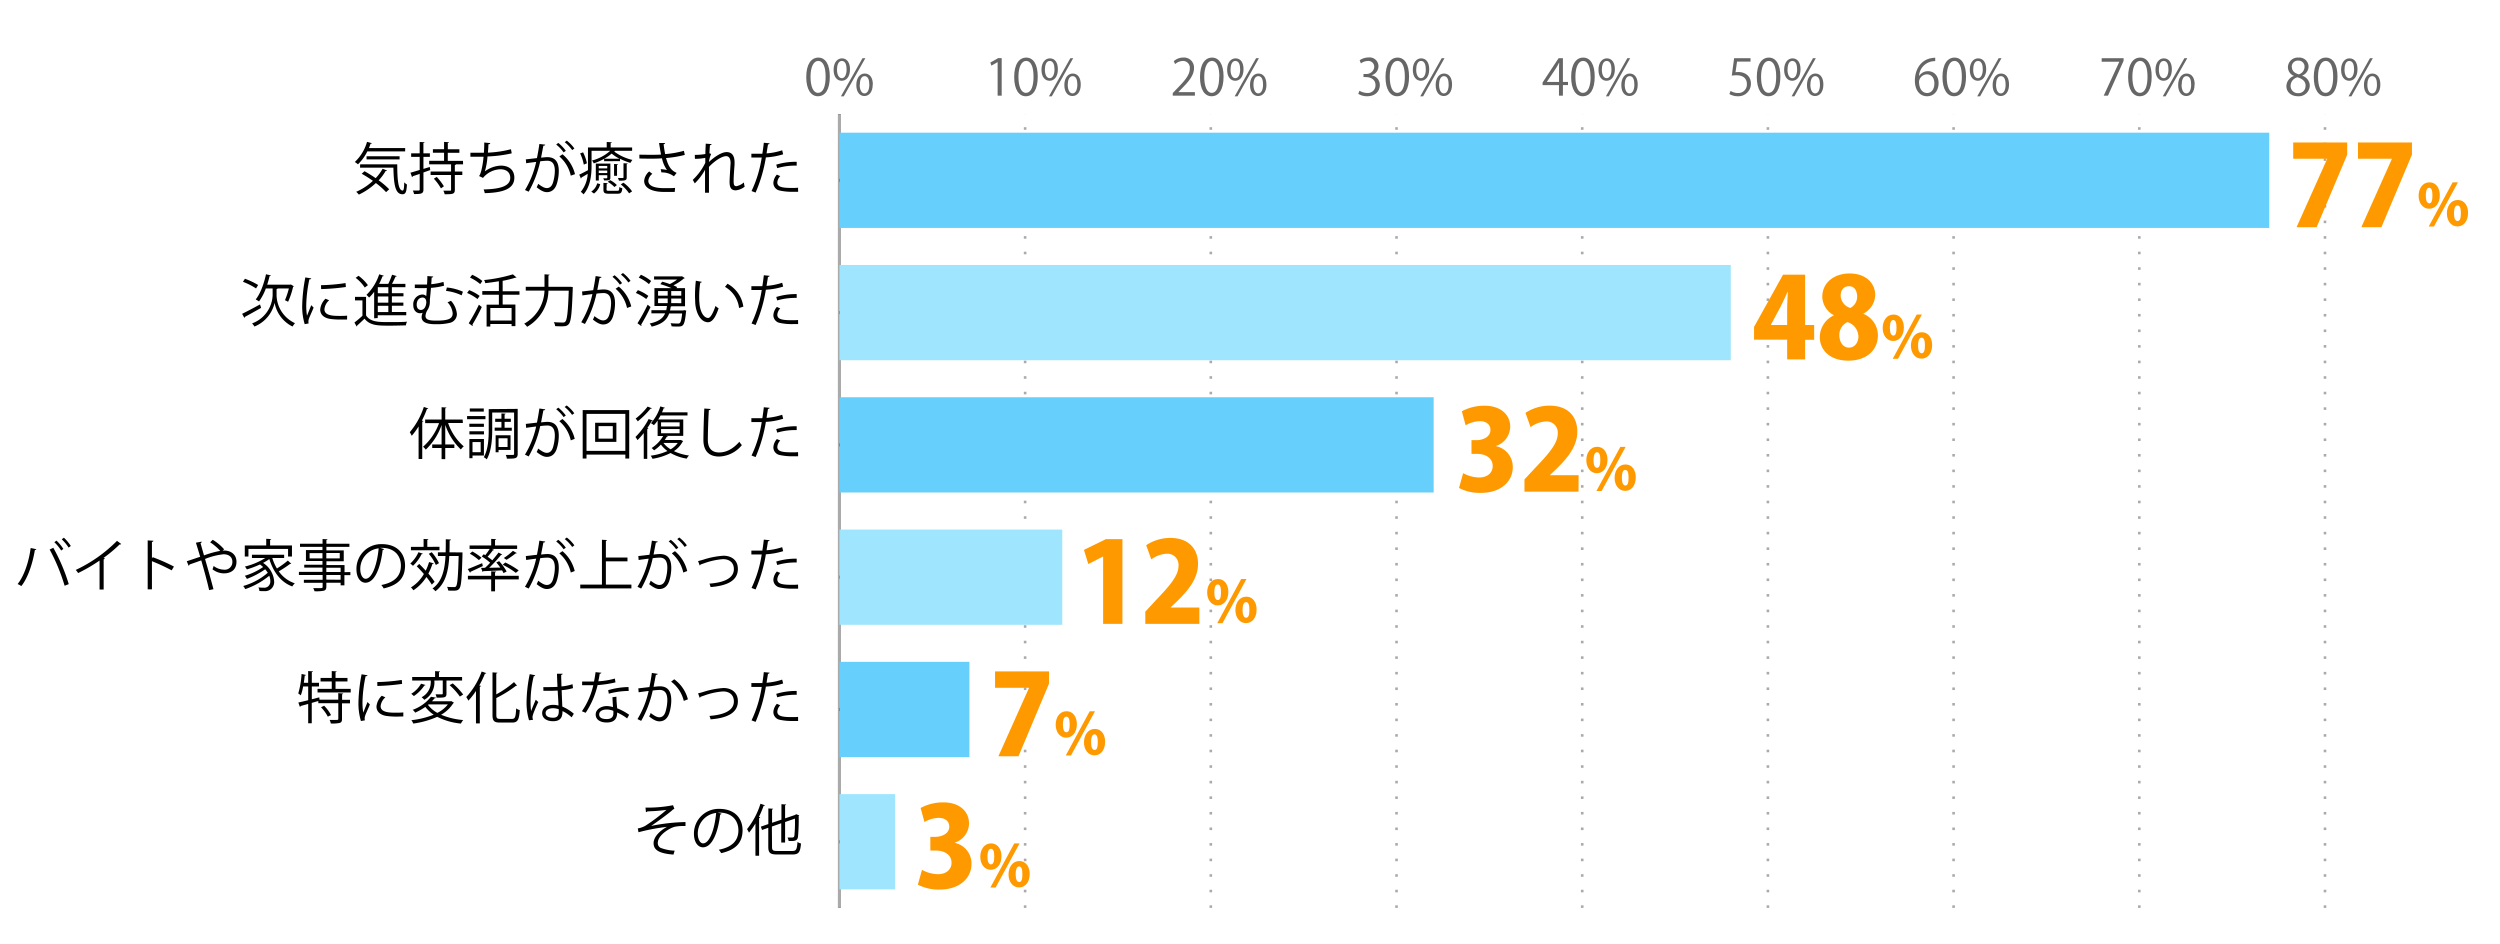 <svg xmlns="http://www.w3.org/2000/svg" viewBox="0 0 800 302"><defs><style>.cls-1{fill:#666;}.cls-2,.cls-3,.cls-4,.cls-5,.cls-9{fill:none;}.cls-2,.cls-5{stroke:#000;}.cls-2,.cls-3,.cls-4,.cls-5{stroke-miterlimit:10;}.cls-2,.cls-3{stroke-width:0.83px;}.cls-3,.cls-4{stroke:#aaa;}.cls-3{stroke-dasharray:0.83 4.15;}.cls-6{fill:#66cffc;}.cls-7{fill:#9fe5fe;}.cls-8{fill:#f90;}</style></defs><title>graph3</title><g id="レイヤー_2" data-name="レイヤー 2"><g id="グラフのコピー"><path class="cls-1" d="M258,24.65c0-4.19,1.64-6.22,3.88-6.22s3.66,2.14,3.66,6.06c0,4.16-1.45,6.31-3.84,6.31C259.53,30.8,258,28.65,258,24.65Zm6.2-.09c0-3-.72-5.06-2.4-5.06-1.43,0-2.43,1.9-2.43,5.06s.88,5.15,2.38,5.15C263.53,29.71,264.2,27.41,264.2,24.56Z"/><path class="cls-1" d="M272,22.16c0,2.49-1.23,3.69-2.66,3.69s-2.59-1.17-2.59-3.53,1.25-3.65,2.67-3.65C271,18.67,272,20,272,22.16Zm-4.16.16c0,1.45.53,2.7,1.54,2.7s1.53-1.26,1.53-2.78-.4-2.74-1.53-2.74S267.83,20.94,267.83,22.32ZM270,30.83h-.91L276,18.63h.91Zm9.27-3.78c0,2.48-1.24,3.68-2.66,3.68s-2.59-1.16-2.59-3.53,1.24-3.67,2.67-3.67C278.35,23.53,279.31,24.86,279.31,27.05Zm-4.17.08c0,1.52.53,2.76,1.54,2.76s1.54-1.25,1.54-2.79-.39-2.74-1.52-2.74S275.14,25.76,275.14,27.13Z"/><path class="cls-1" d="M319.24,30.61V19.87h0l-2,1.13-.32-1,2.48-1.39h1.14v12Z"/><path class="cls-1" d="M324.54,24.65c0-4.19,1.63-6.22,3.87-6.22s3.67,2.14,3.67,6.06c0,4.16-1.46,6.31-3.84,6.31C326.06,30.8,324.54,28.65,324.54,24.65Zm6.19-.09c0-3-.72-5.06-2.4-5.06-1.42,0-2.43,1.9-2.43,5.06s.88,5.15,2.38,5.15C330.06,29.71,330.73,27.41,330.73,24.56Z"/><path class="cls-1" d="M338.52,22.16c0,2.49-1.23,3.69-2.65,3.69s-2.6-1.17-2.6-3.53,1.25-3.65,2.68-3.65C337.56,18.67,338.52,20,338.52,22.16Zm-4.16.16c0,1.45.53,2.7,1.54,2.7s1.54-1.26,1.54-2.78-.4-2.74-1.54-2.74S334.36,20.94,334.36,22.32Zm2.21,8.51h-.91l6.85-12.2h.91Zm9.27-3.78c0,2.48-1.23,3.68-2.66,3.68s-2.59-1.16-2.59-3.53,1.25-3.67,2.67-3.67C344.88,23.53,345.84,24.86,345.84,27.05Zm-4.16.08c0,1.52.53,2.76,1.53,2.76s1.54-1.25,1.54-2.79-.38-2.74-1.52-2.74S341.68,25.76,341.68,27.13Z"/><path class="cls-1" d="M382.37,30.61h-7.09v-.82l1.16-1.23c2.85-2.88,4.29-4.63,4.29-6.58a2.17,2.17,0,0,0-2.29-2.47,4,4,0,0,0-2.4,1l-.44-.93a4.64,4.64,0,0,1,3.1-1.17,3.2,3.2,0,0,1,3.38,3.41c0,2.26-1.59,4.18-4.07,6.67l-.94,1v0h5.3Z"/><path class="cls-1" d="M384,24.65c0-4.19,1.63-6.22,3.87-6.22s3.67,2.14,3.67,6.06c0,4.16-1.46,6.31-3.84,6.31C385.47,30.8,384,28.65,384,24.65Zm6.19-.09c0-3-.72-5.06-2.4-5.06-1.42,0-2.43,1.9-2.43,5.06s.88,5.15,2.38,5.15C389.47,29.71,390.14,27.41,390.14,24.56Z"/><path class="cls-1" d="M397.93,22.16c0,2.49-1.23,3.69-2.65,3.69s-2.6-1.17-2.6-3.53,1.25-3.65,2.68-3.65C397,18.67,397.93,20,397.93,22.16Zm-4.16.16c0,1.45.53,2.7,1.54,2.7s1.54-1.26,1.54-2.78-.4-2.74-1.54-2.74S393.77,20.94,393.77,22.32ZM396,30.83h-.91l6.85-12.2h.91Zm9.27-3.78c0,2.48-1.23,3.68-2.66,3.68S400,29.57,400,27.2s1.25-3.67,2.67-3.67C404.29,23.53,405.25,24.86,405.25,27.05Zm-4.16.08c0,1.52.53,2.76,1.53,2.76s1.54-1.25,1.54-2.79-.38-2.74-1.52-2.74S401.09,25.76,401.09,27.13Z"/><path class="cls-1" d="M438.93,24.12a3.07,3.07,0,0,1,2.61,3.11c0,1.9-1.38,3.57-4.07,3.57a5.23,5.23,0,0,1-2.83-.77l.4-1a4.84,4.84,0,0,0,2.45.72,2.44,2.44,0,0,0,2.67-2.52c0-1.76-1.49-2.56-3.06-2.56h-.78v-1h.78a2.46,2.46,0,0,0,2.65-2.22,1.86,1.86,0,0,0-2.07-1.94,3.94,3.94,0,0,0-2.19.78l-.4-1a5,5,0,0,1,2.85-.9,2.83,2.83,0,0,1,3.17,2.83,3,3,0,0,1-2.18,2.84Z"/><path class="cls-1" d="M443.36,24.65c0-4.19,1.63-6.22,3.87-6.22s3.67,2.14,3.67,6.06c0,4.16-1.46,6.31-3.84,6.31C444.88,30.8,443.36,28.65,443.36,24.65Zm6.19-.09c0-3-.72-5.06-2.4-5.06-1.42,0-2.43,1.9-2.43,5.06s.88,5.15,2.38,5.15C448.88,29.71,449.55,27.41,449.55,24.56Z"/><path class="cls-1" d="M457.35,22.16c0,2.49-1.24,3.69-2.66,3.69s-2.59-1.17-2.59-3.53,1.24-3.65,2.67-3.65C456.38,18.67,457.35,20,457.35,22.16Zm-4.17.16c0,1.45.53,2.7,1.54,2.7s1.54-1.26,1.54-2.78-.4-2.74-1.54-2.74S453.18,20.94,453.18,22.32Zm2.21,8.51h-.91l6.85-12.2h.91Zm9.27-3.78c0,2.48-1.23,3.68-2.66,3.68s-2.59-1.16-2.59-3.53,1.25-3.67,2.67-3.67C463.7,23.53,464.66,24.86,464.66,27.05Zm-4.16.08c0,1.52.53,2.76,1.54,2.76s1.53-1.25,1.53-2.79-.38-2.74-1.52-2.74S460.5,25.76,460.5,27.13Z"/><path class="cls-1" d="M500.13,30.61h-1.26V27.25h-5.24V26.4l5.12-7.78h1.38v7.6h1.63v1h-1.63ZM495,26.22h3.89V22c0-.65,0-1.29.06-1.92h-.06c-.37.74-.66,1.25-1,1.8L495,26.19Z"/><path class="cls-1" d="M502.77,24.65c0-4.19,1.63-6.22,3.87-6.22s3.67,2.14,3.67,6.06c0,4.16-1.46,6.31-3.84,6.31C504.29,30.8,502.77,28.65,502.77,24.65Zm6.19-.09c0-3-.72-5.06-2.4-5.06-1.42,0-2.43,1.9-2.43,5.06s.88,5.15,2.38,5.15C508.29,29.71,509,27.41,509,24.56Z"/><path class="cls-1" d="M516.76,22.16c0,2.49-1.24,3.69-2.66,3.69s-2.59-1.17-2.59-3.53,1.24-3.65,2.67-3.65C515.79,18.67,516.76,20,516.76,22.16Zm-4.17.16c0,1.45.53,2.7,1.54,2.7s1.54-1.26,1.54-2.78-.4-2.74-1.54-2.74S512.59,20.94,512.59,22.32Zm2.21,8.51h-.91l6.85-12.2h.91Zm9.27-3.78c0,2.48-1.23,3.68-2.66,3.68s-2.59-1.16-2.59-3.53,1.25-3.67,2.67-3.67C523.11,23.53,524.07,24.86,524.07,27.05Zm-4.16.08c0,1.52.53,2.76,1.54,2.76S523,28.64,523,27.1s-.38-2.74-1.52-2.74S519.91,25.76,519.91,27.13Z"/><path class="cls-1" d="M560.17,18.62v1.1h-4.31l-.5,3.4a5.6,5.6,0,0,1,.93-.07c2.13,0,4,1.27,4,3.68a4,4,0,0,1-4.13,4.07,5.29,5.29,0,0,1-2.76-.71l.39-1a4.39,4.39,0,0,0,2.37.68A2.72,2.72,0,0,0,559,26.89c0-1.65-1.05-2.8-3.3-2.8a10.06,10.06,0,0,0-1.53.11l.75-5.58Z"/><path class="cls-1" d="M562.18,24.65c0-4.19,1.63-6.22,3.87-6.22s3.67,2.14,3.67,6.06c0,4.16-1.46,6.31-3.84,6.31C563.7,30.8,562.18,28.65,562.18,24.65Zm6.2-.09c0-3-.73-5.06-2.41-5.06-1.42,0-2.43,1.9-2.43,5.06s.88,5.15,2.39,5.15C567.7,29.71,568.38,27.41,568.38,24.56Z"/><path class="cls-1" d="M576.17,22.16c0,2.49-1.24,3.69-2.66,3.69s-2.59-1.17-2.59-3.53,1.25-3.65,2.67-3.65C575.21,18.67,576.17,20,576.17,22.16Zm-4.17.16c0,1.45.53,2.7,1.54,2.7s1.54-1.26,1.54-2.78-.4-2.74-1.54-2.74S572,20.94,572,22.32Zm2.21,8.51h-.91l6.85-12.2h.91Zm9.27-3.78c0,2.48-1.23,3.68-2.66,3.68s-2.59-1.16-2.59-3.53,1.25-3.67,2.67-3.67C582.52,23.53,583.48,24.86,583.48,27.05Zm-4.16.08c0,1.52.53,2.76,1.54,2.76s1.53-1.25,1.53-2.79-.38-2.74-1.52-2.74S579.32,25.76,579.32,27.13Z"/><path class="cls-1" d="M614.15,24.25a3.37,3.37,0,0,1,2.8-1.47c2,0,3.4,1.52,3.4,3.83S619,30.8,616.66,30.8s-3.9-1.94-3.9-5,1.5-6.58,5.39-7.22a8,8,0,0,1,1.12-.11l0,1.1a5.06,5.06,0,0,0-5.19,4.72ZM619,26.7c0-1.84-1-2.91-2.43-2.91a2.62,2.62,0,0,0-2.48,2.27c0,2.19.94,3.7,2.61,3.7C618.09,29.76,619,28.51,619,26.7Z"/><path class="cls-1" d="M621.59,24.65c0-4.19,1.63-6.22,3.87-6.22s3.67,2.14,3.67,6.06c0,4.16-1.46,6.31-3.84,6.31C623.11,30.8,621.59,28.65,621.59,24.65Zm6.2-.09c0-3-.73-5.06-2.41-5.06-1.42,0-2.43,1.9-2.43,5.06s.88,5.15,2.39,5.15C627.11,29.71,627.79,27.41,627.79,24.56Z"/><path class="cls-1" d="M635.58,22.16c0,2.49-1.23,3.69-2.66,3.69s-2.59-1.17-2.59-3.53,1.25-3.65,2.67-3.65C634.62,18.67,635.58,20,635.58,22.16Zm-4.16.16c0,1.45.52,2.7,1.53,2.7s1.54-1.26,1.54-2.78-.4-2.74-1.54-2.74S631.42,20.94,631.42,22.32Zm2.2,8.51h-.91l6.85-12.2h.91Zm9.27-3.78c0,2.48-1.23,3.68-2.66,3.68s-2.59-1.16-2.59-3.53,1.25-3.67,2.67-3.67C641.93,23.53,642.89,24.86,642.89,27.05Zm-4.16.08c0,1.52.53,2.76,1.54,2.76s1.53-1.25,1.53-2.79-.38-2.74-1.52-2.74S638.73,25.76,638.73,27.13Z"/><path class="cls-1" d="M672.55,18.62h7v.85l-5,11.14h-1.36l5-10.86v0h-5.67Z"/><path class="cls-1" d="M681,24.65c0-4.19,1.63-6.22,3.88-6.22s3.66,2.14,3.66,6.06c0,4.16-1.46,6.31-3.84,6.31C682.52,30.8,681,28.65,681,24.65Zm6.2-.09c0-3-.72-5.06-2.41-5.06-1.42,0-2.43,1.9-2.43,5.06s.88,5.15,2.39,5.15C686.52,29.71,687.2,27.41,687.2,24.56Z"/><path class="cls-1" d="M695,22.16c0,2.49-1.23,3.69-2.66,3.69s-2.59-1.17-2.59-3.53,1.25-3.65,2.67-3.65C694,18.67,695,20,695,22.16Zm-4.16.16c0,1.45.52,2.7,1.53,2.7s1.54-1.26,1.54-2.78-.4-2.74-1.54-2.74S690.83,20.94,690.83,22.32ZM693,30.83h-.92L699,18.63h.92Zm9.26-3.78c0,2.48-1.23,3.68-2.65,3.68s-2.6-1.16-2.6-3.53,1.25-3.67,2.68-3.67C701.34,23.53,702.3,24.86,702.3,27.05Zm-4.16.08c0,1.52.53,2.76,1.54,2.76s1.53-1.25,1.53-2.79-.38-2.74-1.52-2.74S698.14,25.76,698.14,27.13Z"/><path class="cls-1" d="M734,24.25a3,3,0,0,1-1.87-2.7,3.15,3.15,0,0,1,3.4-3.12,2.93,2.93,0,0,1,3.21,2.91,3.13,3.13,0,0,1-2,2.83v.07a3.4,3.4,0,0,1,2.39,3.13,3.51,3.51,0,0,1-3.78,3.43c-2.29,0-3.7-1.46-3.7-3.19A3.54,3.54,0,0,1,734,24.32Zm3.8,3.27c0-1.51-1-2.28-2.59-2.79A2.84,2.84,0,0,0,733,27.41a2.28,2.28,0,0,0,2.36,2.4A2.23,2.23,0,0,0,737.76,27.52Zm-4.4-6.1c0,1.28.89,2,2.22,2.38a2.56,2.56,0,0,0,1.83-2.35,1.89,1.89,0,0,0-2-2.05A1.94,1.94,0,0,0,733.36,21.42Z"/><path class="cls-1" d="M740.41,24.65c0-4.19,1.63-6.22,3.88-6.22S748,20.57,748,24.49c0,4.16-1.45,6.31-3.84,6.31C741.93,30.8,740.41,28.65,740.41,24.65Zm6.2-.09c0-3-.72-5.06-2.4-5.06-1.43,0-2.44,1.9-2.44,5.06s.88,5.15,2.39,5.15C745.93,29.71,746.61,27.41,746.61,24.56Z"/><path class="cls-1" d="M754.4,22.16c0,2.49-1.23,3.69-2.66,3.69s-2.59-1.17-2.59-3.53,1.25-3.65,2.67-3.65C753.44,18.67,754.4,20,754.4,22.16Zm-4.16.16c0,1.45.53,2.7,1.53,2.7s1.54-1.26,1.54-2.78-.4-2.74-1.54-2.74S750.24,20.94,750.24,22.32Zm2.21,8.51h-.92l6.85-12.2h.92Zm9.26-3.78c0,2.48-1.23,3.68-2.65,3.68s-2.6-1.16-2.6-3.53,1.25-3.67,2.68-3.67C760.75,23.53,761.71,24.86,761.71,27.05Zm-4.16.08c0,1.52.53,2.76,1.54,2.76s1.54-1.25,1.54-2.79-.39-2.74-1.52-2.74S757.55,25.76,757.55,27.13Z"/><line class="cls-2" x1="268.62" y1="290.53" x2="268.62" y2="36.53"/><line class="cls-3" x1="328.04" y1="290.53" x2="328.04" y2="36.53"/><line class="cls-3" x1="387.46" y1="290.53" x2="387.46" y2="36.53"/><line class="cls-3" x1="446.89" y1="290.53" x2="446.89" y2="36.53"/><line class="cls-3" x1="506.31" y1="290.53" x2="506.31" y2="36.53"/><line class="cls-3" x1="565.73" y1="290.53" x2="565.73" y2="36.53"/><line class="cls-3" x1="625.15" y1="290.53" x2="625.15" y2="36.53"/><line class="cls-3" x1="684.58" y1="290.53" x2="684.58" y2="36.53"/><line class="cls-3" x1="744" y1="290.53" x2="744" y2="36.53"/><line class="cls-4" x1="268.62" y1="290.53" x2="268.62" y2="36.53"/><line class="cls-5" x1="268.62" y1="269.36" x2="285.84" y2="269.36"/><line class="cls-5" x1="268.62" y1="227.03" x2="285.84" y2="227.03"/><line class="cls-5" x1="268.62" y1="184.7" x2="285.84" y2="184.7"/><line class="cls-5" x1="268.62" y1="142.36" x2="285.84" y2="142.36"/><line class="cls-5" x1="268.62" y1="100.03" x2="285.84" y2="100.03"/><line class="cls-5" x1="268.62" y1="57.7" x2="285.84" y2="57.7"/><rect class="cls-6" x="268.62" y="42.46" width="457.55" height="30.48"/><rect class="cls-7" x="268.62" y="84.79" width="285.23" height="30.48"/><rect class="cls-6" x="268.62" y="127.12" width="190.15" height="30.48"/><rect class="cls-7" x="268.62" y="169.46" width="71.31" height="30.48"/><rect class="cls-6" x="268.62" y="211.79" width="41.6" height="30.48"/><rect class="cls-7" x="268.62" y="254.12" width="17.83" height="30.48"/><path d="M206.56,258.43a42.24,42.24,0,0,0,8.81-.76l.43,1.14a2.86,2.86,0,0,0-.85.61c-1.81,1.51-4.44,3.4-6.59,4.88a60.56,60.56,0,0,1,11-1.24v1.27h-.81a11.64,11.64,0,0,0-2.76.27c-1.55.43-5.29,2.64-5.29,5.11a1.65,1.65,0,0,0,.93,1.62,13.66,13.66,0,0,0,4.47.88l-.4,1.26c-4.35-.34-6.35-1.35-6.35-3.65s2.52-4.29,4.28-5.22a62.52,62.52,0,0,0-9.11,1.72l-.23-1.22a7.83,7.83,0,0,0,2.36-.81,57.87,57.87,0,0,0,6.82-5.13c-1.11.18-3.37.36-4.39.41-.52,0-1.24.06-1.71.09a.72.72,0,0,1-.47.22Z"/><path d="M230.9,260.37a.46.46,0,0,1-.45.29c-.65,5.6-2.52,10.48-5.51,10.48-1.51,0-2.88-1.51-2.88-4.36a7.9,7.9,0,0,1,8.1-7.94c5.21,0,7.46,3.3,7.46,6.81,0,4.28-2.49,6.35-6.84,7.36a7.83,7.83,0,0,0-.76-1.1c4.14-.79,6.27-2.81,6.27-6.21,0-3-1.91-5.67-6.13-5.67a4.73,4.73,0,0,0-.54,0Zm-1.73-.23a6.63,6.63,0,0,0-5.88,6.61c0,1.92.82,3.13,1.69,3.13C227.16,269.88,228.72,265.07,229.17,260.14Z"/><path d="M241.74,263.51a22.17,22.17,0,0,1-2.06,2.95,9.1,9.1,0,0,0-.63-1.14,24.38,24.38,0,0,0,4.29-8.12l1.42.47c0,.13-.18.2-.4.18a31.8,31.8,0,0,1-1.51,3.57l.42.12c0,.11-.13.2-.36.24v12.06h-1.17Zm5.31,7.49c0,1.06.25,1.31,1.6,1.31h4.95c1.23,0,1.42-.58,1.6-2.88a3.39,3.39,0,0,0,1.12.49c-.23,2.64-.65,3.51-2.68,3.51h-5c-2.14,0-2.79-.49-2.79-2.45v-6.09l-2,.7-.38-1.06,2.4-.83v-5l1.53.1c0,.13-.11.2-.34.24v4.25l3-1v-4.95l1.51.11c0,.12-.13.2-.34.23v4.2l3.27-1.12a1.49,1.49,0,0,1,.26-.22l1,.38c0,.06-.11.13-.18.18a64.14,64.14,0,0,1-.22,6.68c-.2,1.25-.93,1.41-3,1.33A3.57,3.57,0,0,0,252,268c.58,0,1.33,0,1.57,0s.52-.08.63-.54a44.28,44.28,0,0,0,.18-5.51l-3.15,1.1v6.57H250v-6.18l-3,1.05Z"/><path d="M109.83,221.93c0,.12-.12.21-.36.25v1.76H112v1.12h-2.56v5c0,.72-.16,1.06-.68,1.26a10.75,10.75,0,0,1-2.9.2,4.37,4.37,0,0,0-.38-1.14c.65,0,1.25,0,1.7,0,.91,0,1.08,0,1.08-.36v-5h-6.4v-.7l-2.1.61v6.52H98.62v-6.2l-2.41.67a.33.33,0,0,1-.24.29l-.5-1.4c.84-.18,1.94-.45,3.15-.74v-4.4H97a14.62,14.62,0,0,1-.75,2.85,6.86,6.86,0,0,0-.81-.61,27.41,27.41,0,0,0,1.06-6.23l1.39.32a.38.38,0,0,1-.38.2c-.07.75-.18,1.53-.29,2.3h1.39v-3.76l1.53.09c0,.13-.13.22-.36.25v3.42h2.3v1.17h-2.3v4.09l2.39-.61.07.75h6v-2.1Zm-2.46-1.5h4.86v1.16H101.61v-1.16h4.55v-2.37h-3.58v-1.12h3.58v-2.2l1.55.11c0,.13-.11.22-.34.25v1.84h3.82v1.12h-3.82Zm-2.47,8.9a12.54,12.54,0,0,0-2.18-3l1-.5a12.66,12.66,0,0,1,2.21,3Z"/><path d="M117.59,216.09c0,.2-.23.31-.59.29a43.34,43.34,0,0,0-1,8.1,19.78,19.78,0,0,0,.24,3.57c.34-.88,1.11-2.77,1.36-3.4l.76.79c-.74,1.82-1.28,2.84-1.53,3.65a3.13,3.13,0,0,0-.14.85,1.73,1.73,0,0,0,.09.56l-1.28.23a19.65,19.65,0,0,1-.79-6.19,52.26,52.26,0,0,1,1-8.77Zm11.47,13.17c-.65,0-1.31.05-2,.05a24.08,24.08,0,0,1-3.35-.2c-2.22-.32-3.24-1.55-3.24-3a5.48,5.48,0,0,1,1.69-3.47l1.17.5a4.27,4.27,0,0,0-1.53,2.83c0,2.09,3.06,2.09,4.93,2.09.76,0,1.57,0,2.33-.09Zm-8.34-11a58.61,58.61,0,0,0,7.85-.68l.11,1.26a69,69,0,0,1-7.92.67Z"/><path d="M136.15,219.19a.38.38,0,0,1-.36.18,12.31,12.31,0,0,1-3.35,3.37,9.53,9.53,0,0,0-.85-.72,9,9,0,0,0,3.15-3.24Zm8.24,5.15.89.54a.43.43,0,0,1-.26.18,10.89,10.89,0,0,1-3.87,3.66,22.86,22.86,0,0,0,7.08,1.69,4.61,4.61,0,0,0-.72,1.13,20.89,20.89,0,0,1-7.6-2.16,27.83,27.83,0,0,1-7.67,2.16,3.53,3.53,0,0,0-.61-1.08,27,27,0,0,0,7.15-1.76,10.78,10.78,0,0,1-2.67-2.49,19.41,19.41,0,0,1-3.26,1.84,3.39,3.39,0,0,0-.79-.9,13.11,13.11,0,0,0,5.85-4.18l1.55.27c0,.13-.16.22-.39.22l-.83.94h5.94Zm-5.4-6.57a6.35,6.35,0,0,1-3.22,6.17,4.48,4.48,0,0,0-.86-.82,5.44,5.44,0,0,0,2.93-5.24v-.11H131.9v-1.14h7.33v-1.87l1.58.11c0,.13-.11.22-.34.23v1.53h7.4v1.14h-5v4.16c0,1.29-.5,1.33-3.15,1.33a5,5,0,0,0-.34-1.08c1,0,1.77,0,2,0s.3-.07.3-.29v-4.14Zm-1.83,7.63-.2.16a9.35,9.35,0,0,0,3,2.56,10,10,0,0,0,3.37-2.72Zm10-2.5a21.64,21.64,0,0,0-3.28-3.65l1-.56a22.07,22.07,0,0,1,3.34,3.56Z"/><path d="M152.31,231.49V221.1a21.51,21.51,0,0,1-2.43,3.11,9.12,9.12,0,0,0-.68-1.15,23.92,23.92,0,0,0,4.93-8.17l1.48.5a.34.34,0,0,1-.42.16,31.53,31.53,0,0,1-1.82,3.8l.53.15c0,.12-.13.21-.36.23v11.76Zm6.52-2.68c0,1,.22,1.24,1.26,1.24h3.76c1,0,1.19-.69,1.32-3.37a3,3,0,0,0,1.15.54c-.2,2.95-.56,4-2.41,4H160c-1.86,0-2.4-.5-2.4-2.43V215.16l1.57.11c0,.12-.11.21-.36.25v6.68a30.92,30.92,0,0,0,5.67-3.93l1,1.16a.41.41,0,0,1-.34,0,38.49,38.49,0,0,1-6.32,3.94Z"/><path d="M169.29,230.48a19.72,19.72,0,0,1-.78-6.34,46.31,46.31,0,0,1,1-8.41l1.75.35a.47.47,0,0,1-.47.32,34.46,34.46,0,0,0-1,7.76,21.79,21.79,0,0,0,.16,3.4c.4-1.08,1.12-2.81,1.49-3.65l.81.76c-.59,1.22-1.85,4-1.85,4.8a2.45,2.45,0,0,0,.18.87Zm4.57-10.6c1.51,0,3,0,4.54-.08-.08-1.55-.13-2.88-.17-4.21l1.82,0c0,.18-.18.33-.47.38,0,1.15.06,2.33.09,3.69a15.27,15.27,0,0,0,3.53-.72l.17,1.26a17.06,17.06,0,0,1-3.64.65c.07,2,.16,4.11.21,5.26a13.3,13.3,0,0,1,3.68,2.29l-.7,1.15a10.86,10.86,0,0,0-2.92-2c0,1.53-.31,3.24-3,3.24-2.11,0-3.51-1-3.51-2.6,0-1.83,1.85-2.64,3.51-2.64a6.29,6.29,0,0,1,1.71.23c0-1.13-.16-3-.25-4.79-.56,0-1.31.06-1.84.06h-2.73Zm4.93,7.07a6.07,6.07,0,0,0-1.78-.32c-1.1,0-2.41.39-2.41,1.53s1.08,1.51,2.39,1.51,1.82-.65,1.82-2.09Z"/><path d="M192.47,215.28c-.05.15-.23.29-.56.31-.12.79-.29,1.73-.45,2.43a24.87,24.87,0,0,0,5.3-.88l.19,1.22a35.16,35.16,0,0,1-5.72.87,26.87,26.87,0,0,1-3.82,8.86l-1.2-.49a24.06,24.06,0,0,0,3.65-8.34h-3.58v-1.17h2.14l1.66,0c.21-.95.37-2,.5-3Zm4.79,7.67c0,1.46.13,2.45.23,3.7a18.4,18.4,0,0,1,3.84,2.08l-.65,1.16a16.47,16.47,0,0,0-3.19-1.89c0,1.8-.72,3.2-3.36,3.2-2,0-3.53-.9-3.51-2.59s1.89-2.67,3.54-2.67a7.67,7.67,0,0,1,2,.33c-.07-1.15-.16-2.33-.16-3.17Zm-1,4.51a6,6,0,0,0-2.14-.42c-1.08,0-2.36.43-2.38,1.55s1,1.51,2.41,1.51,2.13-.63,2.13-1.82C196.29,228,196.29,227.73,196.27,227.46Zm4.93-6.36a25.77,25.77,0,0,0-6.37.88l-.2-1.13a24.91,24.91,0,0,1,6.5-1Z"/><path d="M210.47,215.63c0,.21-.25.3-.59.32-.2,1-.53,2.76-.74,3.84.81-.09,1.55-.17,2-.17,2.73,0,3.67,1.79,3.67,4.49a14,14,0,0,1-.61,4c-.56,1.84-1.71,2.72-3.21,2.72-.74,0-1.71-.31-3.26-1.57a6.11,6.11,0,0,0,.49-1.1c1.44,1.12,2.2,1.37,2.75,1.37,1,0,1.64-.65,2-1.8a13.48,13.48,0,0,0,.58-3.69c0-2-.68-3.28-2.48-3.26a20.12,20.12,0,0,0-2.2.18,34.27,34.27,0,0,1-3.69,9.72l-1.19-.57a29.19,29.19,0,0,0,3.58-9c-.92.1-2.23.27-3.2.43l-.11-1.26,3.56-.42c.27-1.31.56-2.93.78-4.52Zm8.34,8.66a10.85,10.85,0,0,0-4.05-6.16l1-.76a11.51,11.51,0,0,1,4.37,6.41Z"/><path d="M223.39,221.87c.33-.07,1-.25,1.61-.43a27.14,27.14,0,0,1,6.51-1.28c2.43,0,4.61,1.3,4.61,4.24,0,4-3.92,5.41-8.73,5.79a8.34,8.34,0,0,0-.36-1.1c4.23-.3,7.81-1.53,7.81-4.62,0-2.25-1.6-3.23-3.51-3.21a22.28,22.28,0,0,0-6,1.32l-1.15.39a.45.45,0,0,1-.29.31Z"/><path d="M250.61,218.71a22.31,22.31,0,0,1-5.53,1A47.2,47.2,0,0,1,241.79,231l-1.3-.48a38.4,38.4,0,0,0,3.26-10.71c-.36,0-2.77,0-3.31,0l0-1.22c.29,0,.67,0,1.08,0,.16,0,2,0,2.43,0,.18-1.15.36-2.41.47-3.51l1.85.18c0,.2-.27.34-.52.36-.11.79-.29,1.76-.45,2.86a20.66,20.66,0,0,0,5-1Zm4.79,12-1.65,0a18.07,18.07,0,0,1-4.27-.39,2.5,2.5,0,0,1-2-2.49,4.35,4.35,0,0,1,1.12-2.61l1.08.47a3.32,3.32,0,0,0-.94,2c0,1.42,1.37,1.78,4.64,1.78.67,0,1.36,0,2-.07Zm-7-8.68a21.42,21.42,0,0,1,6.54-.92v1.22a20.61,20.61,0,0,0-6.23.81Z"/><path d="M11.62,175.74c0,.15-.19.25-.46.27-.72,4.32-2.22,8.88-4.33,11.54a6,6,0,0,0-1.2-.65c2-2.44,3.6-7,4.18-11.54Zm9.06,11.7a60.73,60.73,0,0,0-4.79-11.59l1.17-.56A58.17,58.17,0,0,1,22,186.92ZM18.07,173a13,13,0,0,1,2.2,2.66l-.69.51a14.8,14.8,0,0,0-2.19-2.67Zm2.38-.94a14.73,14.73,0,0,1,2.21,2.65l-.7.52a14.34,14.34,0,0,0-2.2-2.65Z"/><path d="M38.79,174.08a.41.41,0,0,1-.34.15.58.58,0,0,1-.18,0,44,44,0,0,1-5.13,4.3l.43.2a.48.48,0,0,1-.4.24v9.67H31.86v-9.26a52.83,52.83,0,0,1-6.86,4,6.51,6.51,0,0,0-.76-1,45.82,45.82,0,0,0,13.2-9.31Z"/><path d="M54.93,182.51a63.49,63.49,0,0,0-6.31-2.93v9H47.26V172.93l1.82.11c0,.2-.16.32-.46.38v5.26l.26-.38a60.48,60.48,0,0,1,6.78,3Z"/><path d="M71.22,176.17l.54,0c2,0,3.91,1.17,3.91,3.6s-1.6,3.71-4.07,3.71a6.08,6.08,0,0,1-3.6-1.3,7.19,7.19,0,0,0,.36-1.08,5.57,5.57,0,0,0,3.24,1.19,2.44,2.44,0,0,0,2.76-2.54c0-1.33-.92-2.38-2.83-2.38a21.76,21.76,0,0,0-5.92,1.5c.84,2.86,2,7,2.7,9.67l-1.39.3c-.56-2.59-1.75-6.87-2.52-9.52-1.15.41-2.77,1-3.74,1.31a.53.53,0,0,1-.31.4l-.58-1.44c1.15-.36,3-1,4.29-1.42-.54-1.84-1.05-3.46-1.37-4.51l1.85-.34c0,.24-.07.33-.37.49.39,1.39.72,2.56,1.11,3.92a31.3,31.3,0,0,1,5.19-1.45,16.26,16.26,0,0,0-3.22-2.74l.82-.81a15.28,15.28,0,0,1,3.66,3.06Z"/><path d="M87.14,178.57a15.27,15.27,0,0,0,1.47,3.35,29.57,29.57,0,0,0,3.5-2.54l1.09,1a.48.48,0,0,1-.37.07,36.66,36.66,0,0,1-3.62,2.38,10.13,10.13,0,0,0,5.13,3.83,5.19,5.19,0,0,0-.81,1c-3.69-1.35-6.07-4.66-7.35-8.77a14.92,14.92,0,0,1-2,1.24,7.65,7.65,0,0,1,3.55,5.91,2.91,2.91,0,0,1-3.1,3.13c-.45,0-1,0-1.62-.05a3,3,0,0,0-.32-1.14c.66.06,1.29.08,1.69.08a1.94,1.94,0,0,0,1.33-.35,2.06,2.06,0,0,0,.79-1.82,4.39,4.39,0,0,0-.34-1.65,24.8,24.8,0,0,1-7.69,4.28,4.18,4.18,0,0,0-.65-1,20.72,20.72,0,0,0,7.87-4.23,7.79,7.79,0,0,0-.84-1.12A26,26,0,0,1,79,185.25a5.41,5.41,0,0,0-.65-1,21,21,0,0,0,5.85-2.8c-.31-.27-.65-.56-1-.83A29.68,29.68,0,0,1,79,182.21a8.23,8.23,0,0,0-.62-.92,21.69,21.69,0,0,0,6.5-2.72H80.62v-1.06H90.93v1.06Zm-7.64-2.92v2.43H78.33v-3.54h6.86v-2.13l1.6.11c0,.12-.12.21-.36.23v1.79h7v3.54H92.18v-2.43Z"/><path d="M112.12,183.05v1h-1.91v3.26H109v-.83h-4.57v1.23c0,.81-.24,1.13-.78,1.31a12.37,12.37,0,0,1-3,.18,4.58,4.58,0,0,0-.43-1l1.81,0c1.1,0,1.21,0,1.21-.47v-1.24h-6v-.95h6V184H95.65v-1h7.54v-1.37H97.36v-.91h5.83v-1.21H97.9v-3.48h5.29V175H96v-1h7.22v-1.51l1.57.09c0,.14-.11.23-.34.25v1.17h7.36v1h-7.36v1.13H110v3.48h-5.54v1.21h5.79v2.28Zm-13.05-4.37h4.12V177H99.07Zm9.65-1.71h-4.3v1.71h4.3Zm-4.3,4.71v1.37H109v-1.37Zm4.57,3.84V184h-4.57v1.48Z"/><path d="M122.9,175.71a.45.45,0,0,1-.45.28c-.65,5.6-2.52,10.48-5.51,10.48-1.51,0-2.88-1.51-2.88-4.35a7.9,7.9,0,0,1,8.1-8c5.21,0,7.46,3.3,7.46,6.81,0,4.29-2.49,6.36-6.84,7.37a7.29,7.29,0,0,0-.76-1.1c4.14-.8,6.27-2.81,6.27-6.21,0-3-1.91-5.68-6.13-5.68a4.73,4.73,0,0,0-.54,0Zm-1.73-.24a6.63,6.63,0,0,0-5.88,6.61c0,1.93.82,3.13,1.69,3.13C119.16,185.21,120.72,180.4,121.17,175.47Z"/><path d="M135.28,177.16c-.05.13-.16.18-.37.17a13.6,13.6,0,0,1-2.76,3.74,6.83,6.83,0,0,0-.86-.74,10.64,10.64,0,0,0,2.61-3.62Zm5.35-2.19v1.11H131.5V175h4.05v-2.54l1.53.09c0,.12-.1.21-.34.25V175Zm-6.48,5.49c.67.65,1.39,1.4,2.09,2.16a18.82,18.82,0,0,0,1.06-2.76l1.48.4c0,.13-.18.2-.4.18a19.71,19.71,0,0,1-1.31,3.12,22.39,22.39,0,0,1,2,2.62c-.49.47-.69.69-.89.9a21.08,21.08,0,0,0-1.74-2.44,13.93,13.93,0,0,1-4.15,4.25,5.27,5.27,0,0,0-.79-.92,12,12,0,0,0,4.14-4.29c-.73-.86-1.54-1.73-2.28-2.46Zm4-3.75a14.39,14.39,0,0,1,2.32,3.5l-1,.59a14.41,14.41,0,0,0-2.26-3.58Zm9.18.06.67,0a2.68,2.68,0,0,0,0,.42c-.21,7.85-.39,10.37-1,11.14-.41.58-.88.69-2.07.69-.47,0-1,0-1.51-.06a3.44,3.44,0,0,0-.36-1.17c1,.08,1.9.08,2.32.08a.64.64,0,0,0,.56-.26c.43-.56.65-2.95.83-9.7h-3c-.24,4.63-1.12,8.8-4.45,11.29a3.5,3.5,0,0,0-.92-.88c3.08-2.2,3.93-6,4.16-10.41h-2.43v-1.17h2.47c.05-1.35.05-2.76.05-4.18l1.66.09c0,.16-.16.27-.43.31,0,1.26,0,2.54-.06,3.78Z"/><path d="M149.68,182.1c1.17-.43,2.9-1.17,4.61-1.89l.22.93c-1.44.67-2.94,1.39-3.93,1.82a.34.34,0,0,1-.16.31ZM166,184.26v1.15h-7.59v3.82h-1.23v-3.82h-7.45v-1.15h7.45v-1.44l1.59.09c0,.12-.11.21-.36.25v1.1Zm-10.78-2.56c.52-.48,1.08-1,1.62-1.64a20.35,20.35,0,0,0-2.68-2l.63-.71.5.31a22.21,22.21,0,0,0,1.41-2h-6.43v-1.11h6.91v-2.11l1.59.09c0,.12-.11.21-.36.25v1.77h7.07v1.11h-8.05l.67.29c-.05.11-.2.16-.38.14a21.39,21.39,0,0,1-1.69,2.07c.56.38,1.1.8,1.51,1.14.74-.87,1.44-1.73,2-2.49l1.16.63c0,.09-.18.13-.36.13a46.73,46.73,0,0,1-3.8,4.12l3.56-.07a17.21,17.21,0,0,0-1.28-1.62l.9-.43a16.2,16.2,0,0,1,2.4,3.31l-1,.51a5.73,5.73,0,0,0-.46-.87c-2.25.11-4.52.2-6,.25a.3.3,0,0,1-.23.24l-.49-1.28Zm-4.07-5.22a15.69,15.69,0,0,1,2.93,2l-.84.76a16.22,16.22,0,0,0-2.9-2.06ZM161.69,180a26.55,26.55,0,0,1,4.29,2.53l-.9.79a25.29,25.29,0,0,0-4.23-2.6Zm-.47-1.44a19.37,19.37,0,0,0,2.92-2.3l1.23.72a.38.38,0,0,1-.37.11,29.23,29.23,0,0,1-2.91,2.05Z"/><path d="M174.47,173.29c0,.22-.25.31-.59.33-.2,1-.53,2.75-.74,3.83.81-.09,1.55-.16,2-.16,2.73,0,3.67,1.78,3.67,4.48a14.1,14.1,0,0,1-.61,4c-.56,1.83-1.71,2.72-3.21,2.72-.74,0-1.71-.31-3.26-1.57a6.44,6.44,0,0,0,.49-1.1c1.44,1.12,2.2,1.37,2.75,1.37,1,0,1.64-.65,2-1.8a13.54,13.54,0,0,0,.58-3.69c0-2.06-.68-3.28-2.48-3.26a20.12,20.12,0,0,0-2.2.18,34.51,34.51,0,0,1-3.69,9.72l-1.19-.57a29.35,29.35,0,0,0,3.58-9c-.92.11-2.23.27-3.2.43l-.11-1.26,3.56-.41c.27-1.31.56-2.94.78-4.52Zm4.18-.56a12.68,12.68,0,0,1,2.41,2.53l-.7.5a12.21,12.21,0,0,0-2.38-2.5Zm4,10.48a11.31,11.31,0,0,0-3.67-6.14l1-.7a12,12,0,0,1,3.93,6.36ZM181.37,172a11.71,11.71,0,0,1,2.43,2.51l-.7.52a12.05,12.05,0,0,0-2.38-2.52Z"/><path d="M193.88,187.07h8.17v1.22H185.68v-1.22h6.94V172.72l1.63.1c0,.13-.12.22-.37.26v5.33h6.91v1.22h-6.91Z"/><path d="M210.47,173.29c0,.22-.25.31-.59.33-.2,1-.53,2.75-.74,3.83.81-.09,1.55-.16,2-.16,2.73,0,3.67,1.78,3.67,4.48a14.1,14.1,0,0,1-.61,4c-.56,1.83-1.71,2.72-3.21,2.72-.74,0-1.71-.31-3.26-1.57a6.44,6.44,0,0,0,.49-1.1c1.44,1.12,2.2,1.37,2.75,1.37,1,0,1.64-.65,2-1.8a13.54,13.54,0,0,0,.58-3.69c0-2.06-.68-3.28-2.48-3.26a20.12,20.12,0,0,0-2.2.18,34.51,34.51,0,0,1-3.69,9.72l-1.19-.57a29.35,29.35,0,0,0,3.58-9c-.92.11-2.23.27-3.2.43l-.11-1.26,3.56-.41c.27-1.31.56-2.94.78-4.52Zm4.18-.56a12.68,12.68,0,0,1,2.41,2.53l-.7.5a12.21,12.21,0,0,0-2.38-2.5Zm4,10.48a11.31,11.31,0,0,0-3.67-6.14l1-.7a12,12,0,0,1,3.93,6.36ZM217.37,172a11.71,11.71,0,0,1,2.43,2.51l-.7.52a12.05,12.05,0,0,0-2.38-2.52Z"/><path d="M223.39,179.54c.33-.07,1-.25,1.61-.43a26.66,26.66,0,0,1,6.51-1.28c2.43,0,4.61,1.3,4.61,4.23,0,4-3.92,5.42-8.73,5.8a8.34,8.34,0,0,0-.36-1.1c4.23-.31,7.81-1.53,7.81-4.63,0-2.25-1.6-3.22-3.51-3.2a22.59,22.59,0,0,0-6,1.31c-.41.15-.86.31-1.15.4a.44.44,0,0,1-.29.3Z"/><path d="M250.61,176.37a22.77,22.77,0,0,1-5.53,1,47.2,47.2,0,0,1-3.29,11.25l-1.3-.48a38.37,38.37,0,0,0,3.26-10.72c-.36,0-2.77,0-3.31,0l0-1.22h3.51c.18-1.16.36-2.42.47-3.52l1.85.18c0,.2-.27.35-.52.36-.11.8-.29,1.77-.45,2.87a20.66,20.66,0,0,0,5-1Zm4.79,12c-.54,0-1.1,0-1.65,0a18,18,0,0,1-4.27-.4,2.49,2.49,0,0,1-2-2.48,4.35,4.35,0,0,1,1.12-2.61l1.08.47a3.3,3.3,0,0,0-.94,2c0,1.43,1.37,1.79,4.64,1.79.67,0,1.36,0,2-.08Zm-7-8.68a21.42,21.42,0,0,1,6.54-.91V180a20.3,20.3,0,0,0-6.23.81Z"/><path d="M137.05,130.71a.39.39,0,0,1-.42.16A31.59,31.59,0,0,1,135,134.6l.48.12c0,.11-.12.2-.36.22v11.94h-1.17V136.45a21.45,21.45,0,0,1-2.19,3,10.78,10.78,0,0,0-.63-1.14,24.13,24.13,0,0,0,4.5-8.1Zm11.07,4.66H143.4a17.15,17.15,0,0,0,5,7.47,4.93,4.93,0,0,0-.92,1,19.62,19.62,0,0,1-5-7.91v6.3h2.91v1.12h-2.91v3.57h-1.17v-3.57h-3v-1.12h3V136a19.93,19.93,0,0,1-5.06,7.88,5.42,5.42,0,0,0-.87-.92,18.44,18.44,0,0,0,5.12-7.56h-4.45v-1.15h5.26v-3.94l1.53.1c0,.13-.11.22-.36.24v3.6h5.56Z"/><path d="M155.34,133.14v1h-5.87v-1Zm-.49,12.62H151.2v.86h-1v-6.14h4.66Zm0-10.17v1h-4.66v-1ZM150.21,139v-1h4.66v1Zm4.6-8.29v1h-4.48v-1Zm-1,10.75H151.2v3.24h2.62Zm11.85-10.62v14.35c0,1.58-.75,1.58-3.46,1.58a4.1,4.1,0,0,0-.36-1.2c.53,0,1,0,1.43,0h.88c.29,0,.36-.09.36-.4V132h-7v5.42c0,2.84-.2,6.86-1.75,9.58a4.05,4.05,0,0,0-.95-.69c1.46-2.57,1.58-6.19,1.58-8.89v-6.5Zm-7.36,6h2.16V135h-2v-1h2v-1.71l1.33.09c0,.12-.11.2-.32.23V134h2v1h-2v1.88h2.3v.95h-5.47Zm5.07,7.13h-3.83v.75h-.94v-5.44h4.77Zm-.95-3.73h-2.88v2.79h2.88Z"/><path d="M174.47,131c0,.22-.25.31-.59.32-.2,1-.53,2.76-.74,3.84.81-.09,1.55-.16,2-.16,2.73,0,3.67,1.78,3.67,4.48a14,14,0,0,1-.61,4c-.56,1.84-1.71,2.72-3.21,2.72-.74,0-1.71-.3-3.26-1.56a6.44,6.44,0,0,0,.49-1.1c1.44,1.11,2.2,1.37,2.75,1.37,1,0,1.64-.65,2-1.8a13.6,13.6,0,0,0,.58-3.7c0-2.05-.68-3.27-2.48-3.25a20.12,20.12,0,0,0-2.2.18,34.51,34.51,0,0,1-3.69,9.72l-1.19-.58a29.19,29.19,0,0,0,3.58-9c-.92.11-2.23.27-3.2.43l-.11-1.26,3.56-.41c.27-1.32.56-2.94.78-4.52Zm4.18-.56a12.92,12.92,0,0,1,2.41,2.52l-.7.51a12.25,12.25,0,0,0-2.38-2.51Zm4,10.48a11.31,11.31,0,0,0-3.67-6.14l1-.7a12,12,0,0,1,3.93,6.35Zm-1.31-11.18a11.9,11.9,0,0,1,2.43,2.5l-.7.52a12.56,12.56,0,0,0-2.38-2.52Z"/><path d="M186.46,131.23h14.89v15.5h-1.24v-1.26H187.68v1.26h-1.22Zm1.22,13.05h12.43V132.44H187.68Zm2.76-9h6.8v6.12h-6.8Zm5.65,5.08v-4h-4.56v4Z"/><path d="M206,138.58a22.86,22.86,0,0,1-2,2.26,7.33,7.33,0,0,0-.66-1,22.92,22.92,0,0,0,4.23-5.76l1.35.52a.39.39,0,0,1-.41.16,25.26,25.26,0,0,1-1.37,2.23l.34.11c0,.11-.14.2-.36.22v9.52H206Zm2.57-7.94c-.07.16-.25.16-.4.14a29,29,0,0,1-4.08,4.05,6.19,6.19,0,0,0-.69-.88,19.44,19.44,0,0,0,3.84-3.85Zm9.27,10.13.78.38a.27.27,0,0,1-.17.16,8.27,8.27,0,0,1-2.8,3.05,15.81,15.81,0,0,0,4.84,1.4,3.86,3.86,0,0,0-.74,1,15.08,15.08,0,0,1-5.17-1.8,19.28,19.28,0,0,1-5.79,1.86,3.74,3.74,0,0,0-.58-1,18.88,18.88,0,0,0,5.37-1.49,9.55,9.55,0,0,1-2.09-2.07,12.68,12.68,0,0,1-2.18,1.85,6.26,6.26,0,0,0-.79-.74,11.61,11.61,0,0,0,3.71-3.85h-1.79v-4.95a10.8,10.8,0,0,1-1.19,1.49,7.5,7.5,0,0,0-.95-.64,14.51,14.51,0,0,0,3-5.37l1.46.43c-.05.13-.18.18-.39.16-.17.44-.33.87-.53,1.3H220v1h-8.62c-.23.45-.49.87-.74,1.28h8v5.26h-5.42l.5.18a.34.34,0,0,1-.38.14,8.77,8.77,0,0,1-.63,1h5Zm-6.3-5.62v1.32h5.94v-1.32Zm0,2.15v1.35h5.94V137.3Zm.74,4.43a8.31,8.31,0,0,0,2.32,2.05,7.24,7.24,0,0,0,2.29-2.05Z"/><path d="M227.39,130.87c0,.22-.2.34-.56.4-.14,2.08-.32,6.86-.32,9.52s1.33,4,3.6,4,4.43-1.1,6.48-3.42a7.57,7.57,0,0,0,.81,1.06,9.75,9.75,0,0,1-7.31,3.66c-3.28,0-5-1.89-5-5.3,0-2.27.16-7.85.29-10.06Z"/><path d="M250.61,134a22.31,22.31,0,0,1-5.53,1,47.29,47.29,0,0,1-3.29,11.26l-1.3-.49a38.3,38.3,0,0,0,3.26-10.71c-.36,0-2.77,0-3.31,0l0-1.23c.29,0,.67,0,1.08,0,.16,0,2,0,2.43,0,.18-1.15.36-2.41.47-3.51l1.85.18c0,.2-.27.34-.52.36-.11.79-.29,1.77-.45,2.86a20.66,20.66,0,0,0,5-1Zm4.79,12c-.54,0-1.1,0-1.65,0a18,18,0,0,1-4.27-.4,2.5,2.5,0,0,1-2-2.48,4.35,4.35,0,0,1,1.12-2.62l1.08.47a3.32,3.32,0,0,0-.94,2c0,1.42,1.37,1.78,4.64,1.78.67,0,1.36,0,2-.07Zm-7-8.68a21.73,21.73,0,0,1,6.54-.92v1.23a20,20,0,0,0-6.23.81Z"/><path d="M77.48,100.42c1.41-.68,3.62-1.86,5.73-3l.34,1.1c-1.87,1.06-3.9,2.19-5.18,2.88a.37.37,0,0,1-.18.32Zm.9-11.22a23.47,23.47,0,0,1,4.22,2l-.67,1.1a20.92,20.92,0,0,0-4.19-2.12Zm10.48,3.1a.42.42,0,0,1-.36.2v2a10.07,10.07,0,0,0,5.89,8.91c-.23.29-.59.77-.79,1.08a10.66,10.66,0,0,1-5.73-7.58h0a10.69,10.69,0,0,1-6.45,7.58,5,5,0,0,0-.76-1,10,10,0,0,0,6.58-9V92.3H85.07a17.2,17.2,0,0,1-2.18,4.16,7.35,7.35,0,0,0-1.07-.63c1.46-1.8,2.63-4.93,3.3-8.07l1.57.38c-.06.13-.19.2-.42.2-.21.92-.48,1.85-.77,2.75h7.36l.2-.07,1,.6a.66.66,0,0,1-.27.16,24.71,24.71,0,0,1-1.6,4.79c-.25-.15-.74-.38-1-.51a25.43,25.43,0,0,0,1.25-3.76Z"/><path d="M99.59,89.09c0,.2-.23.31-.59.29a43.34,43.34,0,0,0-1,8.1,19.78,19.78,0,0,0,.24,3.57c.34-.88,1.11-2.77,1.36-3.4l.76.79c-.74,1.82-1.28,2.84-1.53,3.65a3.13,3.13,0,0,0-.14.85,1.73,1.73,0,0,0,.09.56l-1.28.23a19.65,19.65,0,0,1-.79-6.19,52.26,52.26,0,0,1,1-8.77Zm11.47,13.17c-.65,0-1.31,0-2,0a24.08,24.08,0,0,1-3.35-.2c-2.22-.32-3.24-1.55-3.24-3a5.48,5.48,0,0,1,1.69-3.47l1.17.5A4.27,4.27,0,0,0,103.82,99c0,2.09,3.06,2.09,4.93,2.09.76,0,1.57,0,2.33-.09Zm-8.34-11a58.61,58.61,0,0,0,7.85-.68l.11,1.26a69,69,0,0,1-7.92.67Z"/><path d="M117.14,95v5.93c1.4,2.14,4,2.14,7.42,2.14,2,0,4.28,0,5.69-.13a4,4,0,0,0-.38,1.19c-1.24,0-3.22.08-5,.08-4,0-6.44,0-8.22-2.24-.83.81-1.68,1.6-2.38,2.22a.26.26,0,0,1-.14.29l-.71-1.28c.78-.58,1.71-1.37,2.56-2.15V96.12h-2.38V95Zm-2.41-6.75a13.55,13.55,0,0,1,3,3l-1,.76a12.85,12.85,0,0,0-2.92-3.1Zm5,13.61V93.38a12.75,12.75,0,0,1-1.62,1.84,8.55,8.55,0,0,0-.84-.87,16.06,16.06,0,0,0,4.07-6.57l1.47.45c-.05.13-.19.2-.41.18a21.92,21.92,0,0,1-1.08,2.43h2.93a25.27,25.27,0,0,0,1.21-2.93l1.48.43c0,.11-.18.18-.38.18-.29.66-.7,1.56-1.12,2.32h4.29V91.9H125.4v1.93h3.71v1H125.4v2h3.68v1H125.4v2H130v1.06h-9.13v.88Zm4.54-8V91.9h-3.37v1.93Zm0,3v-2h-3.37v2Zm0,3v-2h-3.37v2Z"/><path d="M138.62,88.48c0,.2-.19.31-.51.38,0,.68-.07,1.37-.11,2.09a21.47,21.47,0,0,0,3.91-.74l.2,1.21a22.09,22.09,0,0,1-4.2.7c-.12,1.53-.27,2.95-.36,3.83a3.13,3.13,0,0,1,0,.62,4.83,4.83,0,0,1-.85,2.79,4.15,4.15,0,0,0-.54,1.74c0,1.34,1.5,1.5,3.44,1.5,3.66,0,5.26-.51,5.26-2.36a5.87,5.87,0,0,0-1.66-3.51,6.72,6.72,0,0,0,1.1-.49,7.18,7.18,0,0,1,1.91,4.25,2.88,2.88,0,0,1-2.41,2.85,17.07,17.07,0,0,1-4.13.41c-1.51,0-4.75,0-4.75-2.29a3.36,3.36,0,0,1,.34-1.38,2.24,2.24,0,0,1-.84.16c-1.1,0-2.17-.86-2.17-2.61a3.09,3.09,0,0,1,2.92-3.39,1.63,1.63,0,0,1,1.23.53l.19-2.6c-1.45.08-3.83,0-3.85,0V91.06c.7,0,3.48,0,3.91,0,.07-1,.11-2,.11-2.72Zm-2.2,8.25c0-.83-.38-1.51-1.17-1.51-1.24,0-1.91,1-1.91,2.3,0,1,.52,1.66,1.33,1.66C136.2,99.18,136.42,97.11,136.42,96.73Zm11.31-2.22a15.92,15.92,0,0,0-5-1.42L143,92a16.18,16.18,0,0,1,5.13,1.35Z"/><path d="M150.12,92.84a14.13,14.13,0,0,1,3.36,1.85l-.68,1a15.39,15.39,0,0,0-3.33-1.94Zm-.13,10.6a58.62,58.62,0,0,0,3.26-5.94l.92.76a62.24,62.24,0,0,1-3,5.62.4.4,0,0,1,.09.25.36.36,0,0,1-.06.2Zm1.1-15.52a14.16,14.16,0,0,1,3.27,2l-.7,1a13.38,13.38,0,0,0-3.26-2.09Zm15.14,6.4h-5.38v3.13h4.08v6.91h-1.22v-.68H156.9v.81h-1.19v-7h3.93V94.32h-5.31V93.15h5.31V90c-1.44.24-2.93.45-4.36.61a3.19,3.19,0,0,0-.36-1,48.12,48.12,0,0,0,9.2-1.82l1.16,1c-.08.07-.11.07-.36.07a32.63,32.63,0,0,1-4.07,1v3.35h5.38Zm-2.52,8.24v-4H156.9v4Z"/><path d="M182,91.78a5.43,5.43,0,0,0,.57,0l.71.07a3.29,3.29,0,0,1,0,.42c-.27,7.9-.54,10.58-1.26,11.41-.51.63-1.08.74-2.25.74-.61,0-1.39,0-2.13-.07a2.64,2.64,0,0,0-.43-1.26c1.28.1,2.43.12,2.88.12a.9.9,0,0,0,.79-.27c.6-.59.89-3.18,1.12-9.92H175.5a13.61,13.61,0,0,1-6.83,11.56,4.2,4.2,0,0,0-.93-1A12.58,12.58,0,0,0,174.24,93h-6V91.78h6c0-.33,0-.63,0-.94V87.78l1.62.11c0,.12-.13.21-.36.25v2.7c0,.31,0,.61,0,.94Z"/><path d="M192.47,88.63c0,.21-.25.3-.59.32-.2,1-.53,2.76-.74,3.84.81-.09,1.55-.17,2-.17,2.73,0,3.67,1.79,3.67,4.49a14,14,0,0,1-.61,4c-.56,1.84-1.71,2.72-3.21,2.72-.74,0-1.71-.31-3.26-1.57a6.11,6.11,0,0,0,.49-1.1c1.44,1.12,2.2,1.37,2.75,1.37,1,0,1.64-.65,2-1.8a13.48,13.48,0,0,0,.58-3.69c0-2-.68-3.28-2.48-3.26a20.12,20.12,0,0,0-2.2.18,34.27,34.27,0,0,1-3.69,9.72l-1.19-.57a29.19,29.19,0,0,0,3.58-9c-.92.1-2.23.27-3.2.43l-.11-1.26,3.56-.42c.27-1.31.56-2.93.78-4.52Zm4.18-.56a12.38,12.38,0,0,1,2.41,2.52l-.7.5a12.21,12.21,0,0,0-2.38-2.5Zm4,10.48A11.27,11.27,0,0,0,197,92.41l1-.7A12,12,0,0,1,202,98.06Zm-1.31-11.18a11.44,11.44,0,0,1,2.43,2.5l-.7.52a12.3,12.3,0,0,0-2.38-2.52Z"/><path d="M204.12,92.84a14.13,14.13,0,0,1,3.36,1.85l-.68,1a15.39,15.39,0,0,0-3.33-1.94Zm-.13,10.6a58.62,58.62,0,0,0,3.26-5.94l.92.76a62.24,62.24,0,0,1-3,5.62.4.4,0,0,1,.09.25.36.36,0,0,1-.06.2Zm1.1-15.52a14.16,14.16,0,0,1,3.27,2l-.7,1a13.38,13.38,0,0,0-3.26-2.09Zm13.83,11.33.68.14a1.45,1.45,0,0,1-.07.35c-.47,4.75-.94,4.75-2.83,4.75-.5,0-1.13,0-1.8-.07a2.48,2.48,0,0,0-.32-1,21.1,21.1,0,0,0,2.28.11c.35,0,.52,0,.67-.17.32-.27.56-1.11.76-3.06h-4.16c-.71,2-2.15,3.42-5.6,4.22a4,4,0,0,0-.63-1c2.89-.61,4.26-1.69,4.95-3.26h-4.4v-1h4.74a9.12,9.12,0,0,0,.23-1.34h-4V92.21h5.48a30,30,0,0,0-3.59-1.28l.6-.79a24.81,24.81,0,0,1,2.43.76,14.76,14.76,0,0,0,2.36-1.45H209.3v-1H218l.22-.06.91.58a.34.34,0,0,1-.28.14,16.34,16.34,0,0,1-3.35,2.2c.46.2.86.38,1.19.56l-.24.34h2.76V98H214.9a.42.42,0,0,1-.27.11,11.66,11.66,0,0,1-.22,1.23h4.24Zm-8.34-6.1v1.47h3.08V93.15Zm0,2.37V97h3.08v-1.5Zm7.43-.9V93.15h-3.22v1.47Zm0,2.4v-1.5h-3.22V97Z"/><path d="M224.56,90.19c0,.16-.23.27-.48.29a29.1,29.1,0,0,0-.34,4.48c0,.67,0,1.32.07,1.89.21,3.07,1.46,4.92,2.84,4.9.72,0,1.66-1.83,2.31-3.85a6.51,6.51,0,0,0,1,.77c-.83,2.43-1.87,4.41-3.37,4.45-2.28,0-3.87-2.74-4.12-6.19,0-.69-.07-1.44-.07-2.25a43,43,0,0,1,.27-4.85Zm11.94,8.37A9,9,0,0,0,232,91.8l.8-1a9.91,9.91,0,0,1,5.07,7.33Z"/><path d="M250.61,91.71a22.31,22.31,0,0,1-5.53,1A47.2,47.2,0,0,1,241.79,104l-1.3-.48a38.4,38.4,0,0,0,3.26-10.71c-.36,0-2.77,0-3.31,0l0-1.22c.29,0,.67,0,1.08,0,.16,0,2,0,2.43,0,.18-1.15.36-2.41.47-3.51l1.85.18c0,.2-.27.34-.52.36-.11.79-.29,1.76-.45,2.86a20.66,20.66,0,0,0,5-1Zm4.79,12c-.54,0-1.1,0-1.65,0a18.07,18.07,0,0,1-4.27-.39,2.5,2.5,0,0,1-2-2.49,4.35,4.35,0,0,1,1.12-2.61l1.08.47a3.32,3.32,0,0,0-.94,2c0,1.42,1.37,1.78,4.64,1.78.67,0,1.36,0,2-.07Zm-7-8.68a21.42,21.42,0,0,1,6.54-.92v1.22a20.61,20.61,0,0,0-6.23.81Z"/><path d="M129.64,48.45h-12.1a14.55,14.55,0,0,1-3,4.13,7.11,7.11,0,0,0-1-.74,14.15,14.15,0,0,0,3.91-6.45l1.53.42c0,.12-.18.19-.4.19-.16.47-.34.94-.52,1.39h11.6Zm-13,6.34c1.15.63,2.39,1.41,3.58,2.22a15.45,15.45,0,0,0,2.22-3l1.4.54c0,.14-.25.18-.43.16a16.24,16.24,0,0,1-2.23,3,23.86,23.86,0,0,1,3.36,2.86l-1,.92a22.51,22.51,0,0,0-3.26-2.92,21.12,21.12,0,0,1-5.45,3.71,6,6,0,0,0-.85-.9,18.77,18.77,0,0,0,5.35-3.51,39.42,39.42,0,0,0-3.58-2.27Zm-1.39-2.2h11.87c0,4.81.29,8.38,1.73,8.38.38,0,.47-1,.5-2.63a3.88,3.88,0,0,0,.87.7c-.13,2.31-.38,3.12-1.44,3.12-2.38,0-2.78-3.41-2.89-8.5H115.21ZM127.87,51H117.3V50h10.57Z"/><path d="M137.52,53.42l.16,1-2.18.77v5.44c0,1.3-.59,1.49-3,1.46a5.17,5.17,0,0,0-.39-1.12c.84,0,1.62,0,1.85,0s.34-.09.34-.34v-5l-2.23.76a.3.3,0,0,1-.22.29l-.5-1.42c.81-.22,1.84-.53,2.95-.87V50.2h-2.73V49.07h2.73V45.43l1.55.09c0,.14-.11.21-.36.25v3.3h2.07V50.2H135.5v3.85Zm10.67-.83h-2.28a.46.46,0,0,1-.36.24v2.05h2.39V56h-2.39v4.73c0,1.39-.71,1.43-3.26,1.43a4.52,4.52,0,0,0-.42-1.14c.51,0,1,0,1.35,0h.8c.25,0,.32-.07.32-.31V56h-6.55V54.88h6.55V52.59h-7V51.46h4.76V48.87h-3.57V47.75h3.57V45.41l1.56.11c0,.12-.12.21-.36.25v2H147v1.12h-3.71v2.59h4.86Zm-7.09,7.69a15.43,15.43,0,0,0-2.27-3.09l.92-.58a18.94,18.94,0,0,1,2.3,3Z"/><path d="M163.75,49.07a41.76,41.76,0,0,1-7.75,1,22.73,22.73,0,0,1-.84,4.77A9.18,9.18,0,0,1,160.27,53c2.68,0,4.32,1.44,4.32,3.87,0,3.59-3.62,4.79-9.47,4.94a5.45,5.45,0,0,0-.36-1.19c5.17-.11,8.52-1,8.52-3.71,0-1.62-1.08-2.74-3.17-2.74a7.51,7.51,0,0,0-5.55,2.76l-1.26-.6c.58-.64,1.17-3.22,1.44-6.17h-4.21V48.87c.76,0,3,0,4.32,0,.07-1,.11-2.18.11-3.26l1.91.18c0,.3-.25.36-.58.39,0,.9-.09,1.82-.16,2.67a35.28,35.28,0,0,0,7.38-1.1Z"/><path d="M174.47,46.29c0,.22-.25.31-.59.33-.2,1-.53,2.75-.74,3.83.81-.09,1.55-.16,2-.16,2.73,0,3.67,1.78,3.67,4.48a14.1,14.1,0,0,1-.61,4c-.56,1.83-1.71,2.72-3.21,2.72-.74,0-1.71-.31-3.26-1.57a6.44,6.44,0,0,0,.49-1.1c1.44,1.12,2.2,1.37,2.75,1.37,1,0,1.64-.65,2-1.8a13.54,13.54,0,0,0,.58-3.69c0-2.06-.68-3.28-2.48-3.26a20.12,20.12,0,0,0-2.2.18,34.51,34.51,0,0,1-3.69,9.72L168,60.81a29.35,29.35,0,0,0,3.58-9c-.92.11-2.23.27-3.2.43L168.26,51l3.56-.41c.27-1.31.56-2.94.78-4.52Zm4.18-.56a12.68,12.68,0,0,1,2.41,2.53l-.7.5a12.21,12.21,0,0,0-2.38-2.5Zm4,10.48A11.31,11.31,0,0,0,179,50.07l1-.7A12,12,0,0,1,184,55.73ZM181.37,45a11.71,11.71,0,0,1,2.43,2.51l-.7.52a12.05,12.05,0,0,0-2.38-2.52Z"/><path d="M189.3,48.26v4.8c0,2.79-.34,6.61-2.57,9.13a5.13,5.13,0,0,0-.87-.81,9.9,9.9,0,0,0,2.2-5.76c-.76.47-1.46.88-2,1.19a.28.28,0,0,1-.18.3l-.52-1.22c.74-.34,1.73-.86,2.79-1.44,0-.49,0-.94,0-1.39V47.19h6V45.43l1.62.11c0,.12-.13.21-.36.25v1.4h6.87v1.07Zm-2.72.48a13.1,13.1,0,0,1,1.23,3.51c-.74.34-.87.38-1,.43a13.89,13.89,0,0,0-1.17-3.58Zm5.49,10.19a5.25,5.25,0,0,1-2,3l-.87-.62a4.56,4.56,0,0,0,1.91-2.66Zm1.25-7.34v-.76A20.19,20.19,0,0,1,190,52.29a4.27,4.27,0,0,0-.56-.92,13.93,13.93,0,0,0,5.82-3.11l1.53,0c0,.11-.13.18-.27.22a15.87,15.87,0,0,0,5.85,2.7,6,6,0,0,0-.63.95,18.64,18.64,0,0,1-3.33-1.33v.76Zm2,.77v4.48c0,.87-.41.9-2,.9a3.24,3.24,0,0,0-.29-.7c1.3.06,1.3,0,1.3-.18v-.79h-2.72v1.69h-.95v-5.4Zm-1,.74h-2.72v.79h2.72Zm-2.72,2.29h2.72v-.81h-2.72Zm2.49,5.23c0,.36.1.44.82.44h2.6c.54,0,.63-.13.68-1.21a2.73,2.73,0,0,0,.94.38c-.11,1.42-.44,1.76-1.5,1.76H194.9c-1.46,0-1.8-.27-1.8-1.37v-2.1l1.37.09c0,.12-.11.2-.32.23Zm4.15-9.83a13.24,13.24,0,0,1-2.52-1.65,11.83,11.83,0,0,1-2.39,1.65Zm-1.62,9.06a9.4,9.4,0,0,0-2.14-1.66l.76-.55a8.75,8.75,0,0,1,2.16,1.58Zm1.16-7.29c0,.11-.11.18-.33.21v3.48h-.95V52.47Zm3.09-.24c0,.11-.09.18-.32.22v4.2c0,1-.45,1.08-2.49,1.08a3.57,3.57,0,0,0-.34-.87c.74,0,1.37,0,1.57,0s.23-.05.23-.21V52.23Zm.44,9.55A13.53,13.53,0,0,0,198.65,59l.86-.54a12.26,12.26,0,0,1,2.76,2.78Z"/><path d="M219.13,49.57a34.94,34.94,0,0,1-6,1c.7,2.45,1.45,3.91,3.4,4.75l-.88,1.1a6.24,6.24,0,0,0-4-1.24l-.22-1.06a16.82,16.82,0,0,1,2,.27,9.87,9.87,0,0,1-1.6-3.73c-.81.07-1.91.11-3,.11s-3.08,0-4.23-.06V49.48c1.08.05,2.61.05,4.25.05.92,0,2,0,2.68-.09-.21-1-.41-2.3-.63-3.69l1.93,0c0,.21-.18.34-.47.41.11,1,.29,2.16.49,3.15a30.05,30.05,0,0,0,6-1.06Zm-3.22,11.85c-.87,0-1.78,0-3.35,0-3.76,0-6.43-1.15-6.43-3.56a4.48,4.48,0,0,1,1.62-3l1,.78a3.13,3.13,0,0,0-1.29,2.21c0,1.78,2.3,2.36,5.17,2.36,1.56,0,2.48,0,3.4-.09Z"/><path d="M222.33,49.55a17.13,17.13,0,0,0,3.39-.27c0-1.08.05-1.67.12-3.31l1.86.14c0,.2-.2.33-.51.36-.07.8-.14,1.91-.18,2.58l.56.21a9.58,9.58,0,0,0-.72,2.58c2-1.86,4.18-3.17,5.67-3.17,1.69,0,2.54,1.19,2.54,3.28,0,.23,0,.46,0,.7-.12,1.58-.3,3.83-.3,5.27,0,1.08.12,1.66.88,1.66a4.91,4.91,0,0,0,2.4-1.21,11.63,11.63,0,0,0,.25,1.37,5.42,5.42,0,0,1-2.83,1.17c-1.51,0-2-.9-2-2.77,0-.94.33-5.89.33-5.91,0-1.56-.54-2.26-1.42-2.26-1.35,0-3.62,1.45-5.5,3.43,0,2.62,0,5.82,0,8.27h-1.26c0-1.05,0-6.18,0-7.33a18.59,18.59,0,0,1-3.28,4.34l-.64-1.13a18.63,18.63,0,0,0,4-5.44c0-.52,0-1,0-1.59a18.11,18.11,0,0,1-3.31.31Z"/><path d="M250.61,49.37a22.77,22.77,0,0,1-5.53,1,47.2,47.2,0,0,1-3.29,11.25l-1.3-.48a38.37,38.37,0,0,0,3.26-10.72c-.36,0-2.77,0-3.31,0l0-1.22h3.51c.18-1.16.36-2.42.47-3.52l1.85.18c0,.2-.27.35-.52.36-.11.8-.29,1.77-.45,2.87a20.66,20.66,0,0,0,5-1Zm4.79,12c-.54,0-1.1,0-1.65,0a18,18,0,0,1-4.27-.4,2.49,2.49,0,0,1-2-2.48,4.35,4.35,0,0,1,1.12-2.61l1.08.47a3.3,3.3,0,0,0-.94,2c0,1.43,1.37,1.79,4.64,1.79.67,0,1.36,0,2-.08Zm-7-8.68a21.42,21.42,0,0,1,6.54-.91V53a20.3,20.3,0,0,0-6.23.81Z"/><path class="cls-8" d="M733.83,45.59H751.1v3.93L741.33,72.7H734.9l9.78-21.83V50.8H733.83Z"/><path class="cls-8" d="M754.56,45.59h17.26v3.93L762.05,72.7h-6.42l9.77-21.83V50.8H754.56Z"/><path class="cls-8" d="M780.74,62.48c0,2.87-1.66,4.32-3.41,4.32-2.06,0-3.37-1.86-3.37-4.16s1.27-4.29,3.44-4.29C779.76,58.35,780.74,60.47,780.74,62.48Zm-4.48.2c0,1.51.39,2.39,1.12,2.39s1-.88,1-2.48-.27-2.51-1.07-2.51C776.28,60.08,776.26,62,776.26,62.68Zm2.6,9.82h-1.68l7.66-14.15h1.7Zm10.92-4.39c0,2.89-1.64,4.35-3.39,4.35-2.08,0-3.39-1.86-3.39-4.16S784.27,64,786.44,64C788.84,64,789.78,66.12,789.78,68.11Zm-4.5.24c0,1.51.41,2.38,1.15,2.38s1.05-.87,1.05-2.49c0-1.47-.26-2.5-1.07-2.5C785.93,65.74,785.28,66.07,785.28,68.35Z"/><path class="cls-8" d="M577.64,115h-5.75V108.7H561.3v-4.1l9.27-16.7h7.07V104h2.89v4.74h-2.89ZM566.72,104h5.17V98.43c0-1.54.15-3.35.22-5H572c-.75,1.61-1.43,3.21-2.28,4.85l-3,5.57Z"/><path class="cls-8" d="M586.8,100.85A6.89,6.89,0,0,1,583.13,95c0-4.6,3.85-7.49,8.74-7.49,5.42,0,8.2,3.32,8.2,6.89a6.94,6.94,0,0,1-3.78,5.95v.08a7.47,7.47,0,0,1,4.64,6.81c0,5.07-3.92,8.17-9.45,8.17-6,0-9.14-3.46-9.14-7.53a7.73,7.73,0,0,1,4.46-6.95Zm7.89,6.85a4.93,4.93,0,0,0-3.5-4.63,4.51,4.51,0,0,0-2.6,4.28c0,2,1.14,3.89,3.07,3.89S594.69,109.49,594.69,107.7Zm-5.68-13a4.32,4.32,0,0,0,3.07,3.85,4,4,0,0,0,2.21-3.6c0-1.64-.67-3.36-2.6-3.36C589.51,91.61,589,93.43,589,94.72Z"/><path class="cls-8" d="M609.24,104.79c0,2.87-1.66,4.33-3.41,4.33-2.06,0-3.37-1.86-3.37-4.16s1.27-4.3,3.44-4.3C608.26,100.66,609.24,102.78,609.24,104.79Zm-4.48.2c0,1.51.39,2.4,1.12,2.4s1-.89,1-2.49-.27-2.5-1.07-2.5C604.78,102.4,604.76,104.35,604.76,105Zm2.6,9.82h-1.68l7.66-14.15H615Zm10.92-4.38c0,2.89-1.64,4.34-3.39,4.34-2.08,0-3.39-1.86-3.39-4.16s1.27-4.29,3.44-4.29C617.34,106.32,618.28,108.44,618.28,110.43Zm-4.5.23c0,1.51.41,2.38,1.15,2.38s1.05-.87,1.05-2.49c0-1.47-.26-2.5-1.07-2.5C614.43,108.05,613.78,108.38,613.78,110.66Z"/><path class="cls-8" d="M478.74,142.78a6.74,6.74,0,0,1,5.35,6.7c0,4.57-3.78,8.24-10.2,8.24a14.27,14.27,0,0,1-7-1.57l1.32-4.74a11,11,0,0,0,5.1,1.39c2.78,0,4.35-1.61,4.35-3.64,0-2.71-2.42-3.92-5-3.92h-1.78v-4.39h1.61c2,0,4.45-1,4.45-3.25,0-1.64-1.17-2.82-3.42-2.82A9.63,9.63,0,0,0,469,136.1l-1.21-4.49a15.16,15.16,0,0,1,7.27-1.78c5.36,0,8.21,3.06,8.21,6.7a6.58,6.58,0,0,1-4.53,6.17Z"/><path class="cls-8" d="M505.13,157.33h-17.3v-3.92L491,150c4.67-4.89,7.49-8.07,7.49-11.35a3.55,3.55,0,0,0-3.85-3.78,8.84,8.84,0,0,0-4.85,1.82l-1.64-4.57a14,14,0,0,1,7.74-2.31c6.1,0,8.85,3.74,8.85,8.27,0,4.75-3.14,8.46-6.46,11.74L496,152v.07h9.16Z"/><path class="cls-8" d="M514.4,147.1c0,2.88-1.66,4.33-3.4,4.33-2.07,0-3.38-1.86-3.38-4.16s1.28-4.29,3.45-4.29C513.43,143,514.4,145.1,514.4,147.1Zm-4.47.21c0,1.51.38,2.39,1.12,2.39s1.05-.88,1.05-2.49-.28-2.5-1.07-2.5C510,144.71,509.93,146.66,509.93,147.31Zm2.59,9.81h-1.67L518.51,143h1.69Zm10.93-4.38c0,2.89-1.64,4.34-3.39,4.34-2.09,0-3.39-1.86-3.39-4.16s1.27-4.29,3.44-4.29C522.51,148.63,523.45,150.75,523.45,152.74ZM519,153c0,1.51.41,2.37,1.14,2.37s1-.86,1-2.48-.26-2.51-1.07-2.51C519.6,150.36,519,150.69,519,153Z"/><path class="cls-8" d="M353,199.64V178.1h-.07l-4.67,2.39-1.4-4.53,7-3.43h5.32v27.11Z"/><path class="cls-8" d="M383.8,199.64H366.5v-3.92l3.14-3.39c4.67-4.89,7.49-8.06,7.49-11.34a3.56,3.56,0,0,0-3.85-3.79,8.87,8.87,0,0,0-4.86,1.82l-1.64-4.56a14,14,0,0,1,7.74-2.32c6.1,0,8.85,3.74,8.85,8.27,0,4.75-3.14,8.46-6.45,11.74l-2.29,2.18v.07h9.17Z"/><path class="cls-8" d="M393.07,189.42c0,2.87-1.66,4.32-3.41,4.32-2.06,0-3.37-1.86-3.37-4.16s1.27-4.29,3.44-4.29C392.09,185.29,393.07,187.41,393.07,189.42Zm-4.48.2c0,1.51.39,2.39,1.13,2.39s1-.88,1-2.48-.28-2.51-1.07-2.51C388.61,187,388.59,189,388.59,189.62Zm2.6,9.81h-1.68l7.66-14.14h1.7Zm10.92-4.38c0,2.89-1.64,4.35-3.39,4.35-2.08,0-3.39-1.86-3.39-4.16s1.27-4.3,3.45-4.3C401.17,190.94,402.11,193.06,402.11,195.05Zm-4.49.24c0,1.51.4,2.38,1.14,2.38s1.05-.87,1.05-2.49c0-1.47-.26-2.5-1.07-2.5C398.26,192.68,397.62,193,397.62,195.29Z"/><path class="cls-8" d="M318.42,214.84h17.27v3.93L325.92,242h-6.43l9.78-21.84v-.07H318.42Z"/><path class="cls-8" d="M344.6,231.73c0,2.87-1.66,4.33-3.41,4.33-2.06,0-3.37-1.86-3.37-4.17s1.27-4.29,3.45-4.29C343.62,227.6,344.6,229.72,344.6,231.73Zm-4.47.2c0,1.51.38,2.4,1.12,2.4s1.05-.89,1.05-2.49-.28-2.51-1.07-2.51C340.14,229.33,340.13,231.29,340.13,231.93Zm2.59,9.82h-1.67l7.66-14.15h1.69Zm10.92-4.39c0,2.9-1.64,4.35-3.38,4.35-2.09,0-3.39-1.86-3.39-4.16s1.27-4.29,3.44-4.29C352.71,233.26,353.64,235.38,353.64,237.36Zm-4.49.24c0,1.51.41,2.38,1.14,2.38s1-.87,1-2.49c0-1.47-.26-2.5-1.07-2.5C349.79,235,349.15,235.32,349.15,237.6Z"/><path class="cls-8" d="M305.53,269.71a6.76,6.76,0,0,1,5.35,6.71c0,4.57-3.78,8.24-10.21,8.24a14.23,14.23,0,0,1-6.95-1.57l1.32-4.74a11,11,0,0,0,5.1,1.39c2.78,0,4.35-1.61,4.35-3.64,0-2.71-2.42-3.92-5-3.92h-1.78v-4.39h1.6c2,0,4.46-1,4.46-3.25,0-1.64-1.17-2.82-3.42-2.82a9.63,9.63,0,0,0-4.53,1.32l-1.22-4.49a15.23,15.23,0,0,1,7.28-1.79c5.35,0,8.21,3.07,8.21,6.71a6.58,6.58,0,0,1-4.53,6.17Z"/><path class="cls-8" d="M320.47,274c0,2.87-1.66,4.33-3.41,4.33-2.06,0-3.37-1.86-3.37-4.16s1.27-4.29,3.44-4.29C319.49,269.92,320.47,272,320.47,274Zm-4.48.2c0,1.51.39,2.4,1.12,2.4s1.05-.89,1.05-2.49-.27-2.5-1.06-2.5C316,271.65,316,273.6,316,274.24Zm2.6,9.82h-1.68l7.66-14.14h1.7Zm10.92-4.38c0,2.89-1.64,4.34-3.39,4.34-2.08,0-3.39-1.86-3.39-4.16s1.27-4.29,3.45-4.29C328.57,275.57,329.51,277.69,329.51,279.68Zm-4.49.24c0,1.51.4,2.37,1.14,2.37s1-.86,1-2.48-.26-2.51-1.07-2.51C325.66,277.3,325,277.63,325,279.92Z"/><rect class="cls-9" width="800" height="302"/></g></g></svg>